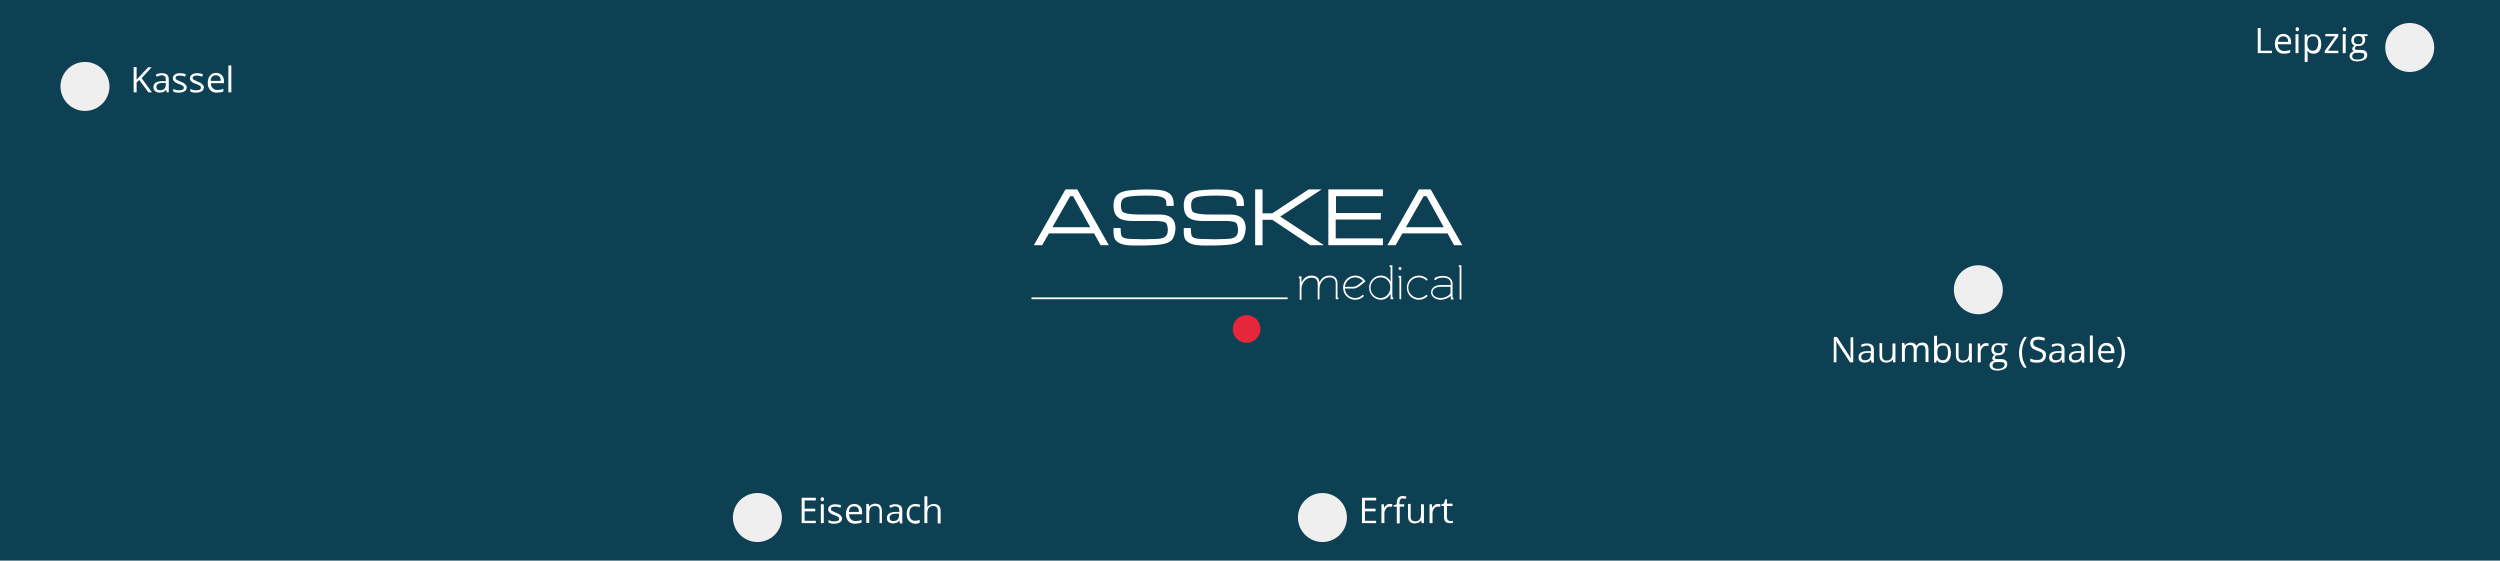 <?xml version="1.0" encoding="utf-8"?>
<!-- Generator: Adobe Illustrator 22.1.0, SVG Export Plug-In . SVG Version: 6.00 Build 0)  -->
<svg version="1.1" xmlns="http://www.w3.org/2000/svg" xmlns:xlink="http://www.w3.org/1999/xlink" x="0px" y="0px"
	 viewBox="0 0 847.3 190" style="enable-background:new 0 0 847.3 190;" xml:space="preserve">
<style type="text/css">
	.st0{display:none;}
	.st1{fill:#0E4054;}
	.st2{fill:#E6263A;}
	.st3{fill:#F0EFEF;}
	.st4{fill:#FFFFFF;}
	.st5{display:inline;fill:none;stroke:#FFFFFF;stroke-miterlimit:10;}
</style>
<g id="Karte" class="st0">
</g>
<g id="Ebene_1">
	<rect class="st1" width="847.3" height="190"/>
	<circle class="st2" cx="422.5" cy="111.5" r="4.7"/>
	<circle class="st3" cx="448.2" cy="175.4" r="8.3"/>
	<circle class="st3" cx="670.5" cy="98.2" r="8.3"/>
	<circle class="st3" cx="816.7" cy="16.1" r="8.3"/>
	<circle class="st3" cx="256.7" cy="175.4" r="8.3"/>
	<circle class="st3" cx="28.8" cy="29.3" r="8.3"/>
	<g>
		<path class="st4" d="M276.5,177.3h-4.8v-8.6h4.8v0.9h-3.8v2.8h3.6v0.9h-3.6v3.2h3.8V177.3z"/>
		<path class="st4" d="M278.1,169.2c0-0.2,0.1-0.4,0.2-0.5s0.2-0.2,0.4-0.2c0.2,0,0.3,0.1,0.4,0.2s0.2,0.3,0.2,0.5s-0.1,0.4-0.2,0.5
			s-0.2,0.2-0.4,0.2c-0.2,0-0.3-0.1-0.4-0.2S278.1,169.4,278.1,169.2z M279.2,177.3h-1v-6.4h1V177.3z"/>
		<path class="st4" d="M285.4,175.6c0,0.6-0.2,1.1-0.7,1.4s-1.1,0.5-1.9,0.5c-0.9,0-1.5-0.1-2-0.4v-0.9c0.3,0.2,0.6,0.3,1,0.4
			s0.7,0.1,1,0.1c0.5,0,0.9-0.1,1.2-0.2s0.4-0.4,0.4-0.7c0-0.2-0.1-0.5-0.3-0.6s-0.6-0.4-1.3-0.6c-0.6-0.2-1-0.4-1.3-0.6
			s-0.4-0.4-0.6-0.6s-0.2-0.5-0.2-0.8c0-0.5,0.2-0.9,0.6-1.2s1-0.5,1.8-0.5c0.7,0,1.4,0.1,2,0.4l-0.3,0.8c-0.6-0.3-1.2-0.4-1.8-0.4
			c-0.5,0-0.8,0.1-1,0.2s-0.4,0.3-0.4,0.6c0,0.2,0,0.3,0.1,0.4s0.2,0.2,0.4,0.3s0.6,0.3,1.1,0.5c0.8,0.3,1.3,0.6,1.5,0.8
			S285.4,175.2,285.4,175.6z"/>
		<path class="st4" d="M289.7,177.5c-0.9,0-1.7-0.3-2.2-0.9s-0.8-1.4-0.8-2.4c0-1,0.3-1.9,0.8-2.5s1.2-0.9,2.1-0.9
			c0.8,0,1.4,0.3,1.9,0.8s0.7,1.2,0.7,2.1v0.6h-4.4c0,0.8,0.2,1.3,0.6,1.7s0.9,0.6,1.5,0.6c0.7,0,1.4-0.1,2.1-0.4v0.9
			c-0.3,0.1-0.7,0.3-1,0.3S290.1,177.5,289.7,177.5z M289.4,171.6c-0.5,0-0.9,0.2-1.2,0.5s-0.5,0.8-0.5,1.4h3.4
			c0-0.6-0.1-1.1-0.4-1.4S289.9,171.6,289.4,171.6z"/>
		<path class="st4" d="M298.1,177.3v-4.2c0-0.5-0.1-0.9-0.4-1.2s-0.6-0.4-1.1-0.4c-0.7,0-1.2,0.2-1.5,0.5s-0.5,1-0.5,1.8v3.4h-1
			v-6.4h0.8l0.2,0.9h0c0.2-0.3,0.5-0.6,0.8-0.7s0.8-0.3,1.2-0.3c0.8,0,1.4,0.2,1.7,0.6s0.6,1,0.6,1.8v4.2H298.1z"/>
		<path class="st4" d="M305,177.3l-0.2-0.9h0c-0.3,0.4-0.6,0.7-1,0.8s-0.7,0.2-1.2,0.2c-0.6,0-1.1-0.2-1.5-0.5s-0.5-0.8-0.5-1.4
			c0-1.3,1-2,3.1-2l1.1,0v-0.4c0-0.5-0.1-0.9-0.3-1.1s-0.6-0.4-1-0.4c-0.5,0-1.1,0.2-1.8,0.5l-0.3-0.7c0.3-0.2,0.7-0.3,1-0.4
			s0.8-0.1,1.1-0.1c0.8,0,1.3,0.2,1.7,0.5s0.6,0.9,0.6,1.6v4.4H305z M302.8,176.6c0.6,0,1.1-0.2,1.4-0.5s0.5-0.8,0.5-1.4v-0.6l-1,0
			c-0.8,0-1.3,0.1-1.7,0.4s-0.5,0.5-0.5,1c0,0.4,0.1,0.6,0.3,0.8S302.4,176.6,302.8,176.6z"/>
		<path class="st4" d="M310.3,177.5c-0.9,0-1.6-0.3-2.2-0.9s-0.8-1.4-0.8-2.4c0-1.1,0.3-1.9,0.8-2.5s1.3-0.9,2.2-0.9
			c0.3,0,0.6,0,0.9,0.1s0.6,0.1,0.7,0.2l-0.3,0.8c-0.2-0.1-0.4-0.2-0.7-0.2s-0.5-0.1-0.7-0.1c-1.3,0-2,0.8-2,2.5
			c0,0.8,0.2,1.4,0.5,1.8s0.8,0.6,1.4,0.6c0.5,0,1.1-0.1,1.6-0.3v0.9C311.5,177.3,311,177.5,310.3,177.5z"/>
		<path class="st4" d="M317.8,177.3v-4.2c0-0.5-0.1-0.9-0.4-1.2s-0.6-0.4-1.1-0.4c-0.7,0-1.2,0.2-1.5,0.6s-0.5,1-0.5,1.8v3.4h-1
			v-9.1h1v2.8c0,0.3,0,0.6,0,0.8h0.1c0.2-0.3,0.5-0.6,0.8-0.7s0.8-0.3,1.2-0.3c0.8,0,1.4,0.2,1.8,0.6s0.6,1,0.6,1.8v4.2H317.8z"/>
	</g>
	<g>
		<path class="st4" d="M51.5,31.3h-1.2l-3.1-4.2l-0.9,0.8v3.4h-1v-8.6h1V27l3.9-4.2h1.2l-3.4,3.7L51.5,31.3z"/>
		<path class="st4" d="M56.5,31.3l-0.2-0.9h0c-0.3,0.4-0.6,0.7-1,0.8s-0.7,0.2-1.2,0.2c-0.6,0-1.1-0.2-1.5-0.5S52,30.1,52,29.5
			c0-1.3,1-2,3.1-2l1.1,0V27c0-0.5-0.1-0.9-0.3-1.1s-0.6-0.4-1-0.4c-0.5,0-1.1,0.2-1.8,0.5l-0.3-0.7c0.3-0.2,0.7-0.3,1-0.4
			s0.8-0.1,1.1-0.1c0.8,0,1.3,0.2,1.7,0.5s0.6,0.9,0.6,1.6v4.4H56.5z M54.3,30.6c0.6,0,1.1-0.2,1.4-0.5s0.5-0.8,0.5-1.4v-0.6l-1,0
			c-0.8,0-1.3,0.1-1.7,0.4s-0.5,0.5-0.5,1c0,0.4,0.1,0.6,0.3,0.8S53.9,30.6,54.3,30.6z"/>
		<path class="st4" d="M63.3,29.5c0,0.6-0.2,1.1-0.7,1.4s-1.1,0.5-1.9,0.5c-0.9,0-1.5-0.1-2-0.4v-0.9c0.3,0.2,0.6,0.3,1,0.4
			s0.7,0.1,1,0.1c0.5,0,0.9-0.1,1.2-0.2s0.4-0.4,0.4-0.7c0-0.2-0.1-0.5-0.3-0.6s-0.6-0.4-1.3-0.6c-0.6-0.2-1-0.4-1.3-0.6
			s-0.4-0.4-0.6-0.6s-0.2-0.5-0.2-0.8c0-0.5,0.2-0.9,0.6-1.2s1-0.5,1.8-0.5c0.7,0,1.4,0.1,2,0.4l-0.3,0.8c-0.6-0.3-1.2-0.4-1.8-0.4
			c-0.5,0-0.8,0.1-1,0.2s-0.4,0.3-0.4,0.6c0,0.2,0,0.3,0.1,0.4s0.2,0.2,0.4,0.3s0.6,0.3,1.1,0.5c0.8,0.3,1.3,0.6,1.5,0.8
			S63.3,29.1,63.3,29.5z"/>
		<path class="st4" d="M69.1,29.5c0,0.6-0.2,1.1-0.7,1.4s-1.1,0.5-1.9,0.5c-0.9,0-1.5-0.1-2-0.4v-0.9c0.3,0.2,0.6,0.3,1,0.4
			s0.7,0.1,1,0.1c0.5,0,0.9-0.1,1.2-0.2s0.4-0.4,0.4-0.7c0-0.2-0.1-0.5-0.3-0.6s-0.6-0.4-1.3-0.6c-0.6-0.2-1-0.4-1.3-0.6
			s-0.4-0.4-0.6-0.6s-0.2-0.5-0.2-0.8c0-0.5,0.2-0.9,0.6-1.2s1-0.5,1.8-0.5c0.7,0,1.4,0.1,2,0.4l-0.3,0.8c-0.6-0.3-1.2-0.4-1.8-0.4
			c-0.5,0-0.8,0.1-1,0.2s-0.4,0.3-0.4,0.6c0,0.2,0,0.3,0.1,0.4s0.2,0.2,0.4,0.3s0.6,0.3,1.1,0.5c0.8,0.3,1.3,0.6,1.5,0.8
			S69.1,29.1,69.1,29.5z"/>
		<path class="st4" d="M73.4,31.4c-0.9,0-1.7-0.3-2.2-0.9s-0.8-1.4-0.8-2.4c0-1,0.3-1.9,0.8-2.5s1.2-0.9,2.1-0.9
			c0.8,0,1.4,0.3,1.9,0.8s0.7,1.2,0.7,2.1v0.6h-4.4c0,0.8,0.2,1.3,0.6,1.7s0.9,0.6,1.5,0.6c0.7,0,1.4-0.1,2.1-0.4V31
			c-0.3,0.1-0.7,0.3-1,0.3S73.8,31.4,73.4,31.4z M73.1,25.5c-0.5,0-0.9,0.2-1.2,0.5s-0.5,0.8-0.5,1.4h3.4c0-0.6-0.1-1.1-0.4-1.4
			S73.6,25.5,73.1,25.5z"/>
		<path class="st4" d="M78.4,31.3h-1v-9.1h1V31.3z"/>
	</g>
	<g>
		<path class="st4" d="M466.4,177.3h-4.8v-8.6h4.8v0.9h-3.8v2.8h3.6v0.9h-3.6v3.2h3.8V177.3z"/>
		<path class="st4" d="M471.1,170.8c0.3,0,0.5,0,0.8,0.1l-0.1,0.9c-0.3-0.1-0.5-0.1-0.7-0.1c-0.5,0-1,0.2-1.3,0.6s-0.6,0.9-0.6,1.6
			v3.4h-1v-6.4h0.8l0.1,1.2h0c0.2-0.4,0.5-0.7,0.9-1S470.7,170.8,471.1,170.8z"/>
		<path class="st4" d="M476,171.7h-1.6v5.7h-1v-5.7h-1.1v-0.4l1.1-0.4v-0.4c0-1.6,0.7-2.4,2.1-2.4c0.3,0,0.7,0.1,1.2,0.2l-0.3,0.8
			c-0.4-0.1-0.7-0.2-1-0.2c-0.4,0-0.6,0.1-0.8,0.4s-0.3,0.6-0.3,1.2v0.4h1.6V171.7z"/>
		<path class="st4" d="M478.1,170.9v4.2c0,0.5,0.1,0.9,0.4,1.2s0.6,0.4,1.1,0.4c0.7,0,1.2-0.2,1.5-0.6s0.5-1,0.5-1.8v-3.4h1v6.4
			h-0.8l-0.1-0.9h-0.1c-0.2,0.3-0.5,0.6-0.8,0.7s-0.8,0.3-1.2,0.3c-0.8,0-1.4-0.2-1.8-0.6s-0.6-1-0.6-1.8v-4.2H478.1z"/>
		<path class="st4" d="M487.4,170.8c0.3,0,0.5,0,0.8,0.1l-0.1,0.9c-0.3-0.1-0.5-0.1-0.7-0.1c-0.5,0-1,0.2-1.3,0.6s-0.6,0.9-0.6,1.6
			v3.4h-1v-6.4h0.8l0.1,1.2h0c0.2-0.4,0.5-0.7,0.9-1S487,170.8,487.4,170.8z"/>
		<path class="st4" d="M491.5,176.6c0.2,0,0.3,0,0.5,0s0.3-0.1,0.4-0.1v0.7c-0.1,0.1-0.3,0.1-0.5,0.1s-0.4,0-0.6,0
			c-1.2,0-1.9-0.7-1.9-2v-3.8h-0.9v-0.5l0.9-0.4l0.4-1.4h0.6v1.5h1.9v0.8h-1.9v3.8c0,0.4,0.1,0.7,0.3,0.9S491.2,176.6,491.5,176.6z"
			/>
	</g>
	<g>
		<path class="st4" d="M628.1,122.8H627l-4.7-7.2h0c0.1,0.8,0.1,1.6,0.1,2.3v4.9h-0.9v-8.6h1.1l4.7,7.2h0c0-0.1,0-0.4-0.1-1
			s0-1,0-1.2v-4.9h0.9V122.8z"/>
		<path class="st4" d="M634.3,122.8l-0.2-0.9h0c-0.3,0.4-0.6,0.7-1,0.8s-0.7,0.2-1.2,0.2c-0.6,0-1.1-0.2-1.5-0.5s-0.5-0.8-0.5-1.4
			c0-1.3,1-2,3.1-2l1.1,0v-0.4c0-0.5-0.1-0.9-0.3-1.1s-0.6-0.4-1-0.4c-0.5,0-1.1,0.2-1.8,0.5l-0.3-0.7c0.3-0.2,0.7-0.3,1-0.4
			s0.8-0.1,1.1-0.1c0.8,0,1.3,0.2,1.7,0.5s0.6,0.9,0.6,1.6v4.4H634.3z M632.1,122.1c0.6,0,1.1-0.2,1.4-0.5s0.5-0.8,0.5-1.4v-0.6
			l-1,0c-0.8,0-1.3,0.1-1.7,0.4s-0.5,0.5-0.5,1c0,0.4,0.1,0.6,0.3,0.8S631.7,122.1,632.1,122.1z"/>
		<path class="st4" d="M637.9,116.4v4.2c0,0.5,0.1,0.9,0.4,1.2s0.6,0.4,1.1,0.4c0.7,0,1.2-0.2,1.5-0.6s0.5-1,0.5-1.8v-3.4h1v6.4
			h-0.8l-0.1-0.9h-0.1c-0.2,0.3-0.5,0.6-0.8,0.7s-0.8,0.3-1.2,0.3c-0.8,0-1.4-0.2-1.8-0.6s-0.6-1-0.6-1.8v-4.2H637.9z"/>
		<path class="st4" d="M652.6,122.8v-4.2c0-0.5-0.1-0.9-0.3-1.2s-0.6-0.4-1-0.4c-0.6,0-1.1,0.2-1.3,0.5s-0.4,0.9-0.4,1.6v3.6h-1
			v-4.2c0-0.5-0.1-0.9-0.3-1.2s-0.6-0.4-1-0.4c-0.6,0-1.1,0.2-1.3,0.5s-0.4,1-0.4,1.8v3.4h-1v-6.4h0.8l0.2,0.9h0
			c0.2-0.3,0.4-0.6,0.8-0.7s0.7-0.3,1.1-0.3c1,0,1.7,0.4,2,1.1h0c0.2-0.3,0.5-0.6,0.8-0.8s0.8-0.3,1.2-0.3c0.7,0,1.3,0.2,1.6,0.6
			s0.5,1,0.5,1.8v4.2H652.6z"/>
		<path class="st4" d="M658.5,116.3c0.8,0,1.5,0.3,2,0.9s0.7,1.4,0.7,2.4s-0.2,1.9-0.7,2.5s-1.1,0.9-2,0.9c-0.4,0-0.8-0.1-1.1-0.2
			s-0.6-0.4-0.9-0.7h-0.1l-0.2,0.8h-0.7v-9.1h1v2.2c0,0.5,0,0.9,0,1.3h0C657,116.6,657.7,116.3,658.5,116.3z M658.4,117.1
			c-0.7,0-1.1,0.2-1.4,0.6s-0.4,1-0.4,1.9s0.2,1.5,0.5,1.9s0.8,0.6,1.4,0.6c0.6,0,1-0.2,1.3-0.7s0.4-1.1,0.4-1.9
			c0-0.8-0.1-1.5-0.4-1.9S659,117.1,658.4,117.1z"/>
		<path class="st4" d="M663.8,116.4v4.2c0,0.5,0.1,0.9,0.4,1.2s0.6,0.4,1.1,0.4c0.7,0,1.2-0.2,1.5-0.6s0.5-1,0.5-1.8v-3.4h1v6.4
			h-0.8l-0.1-0.9h-0.1c-0.2,0.3-0.5,0.6-0.8,0.7s-0.8,0.3-1.2,0.3c-0.8,0-1.4-0.2-1.8-0.6s-0.6-1-0.6-1.8v-4.2H663.8z"/>
		<path class="st4" d="M673.2,116.3c0.3,0,0.5,0,0.8,0.1l-0.1,0.9c-0.3-0.1-0.5-0.1-0.7-0.1c-0.5,0-1,0.2-1.3,0.6s-0.6,0.9-0.6,1.6
			v3.4h-1v-6.4h0.8l0.1,1.2h0c0.2-0.4,0.5-0.7,0.9-1S672.8,116.3,673.2,116.3z"/>
		<path class="st4" d="M680.4,116.4v0.6l-1.2,0.1c0.1,0.1,0.2,0.3,0.3,0.5s0.1,0.5,0.1,0.7c0,0.6-0.2,1.1-0.6,1.5s-1,0.6-1.8,0.6
			c-0.2,0-0.4,0-0.5,0c-0.4,0.2-0.6,0.5-0.6,0.8c0,0.2,0.1,0.3,0.2,0.4s0.4,0.1,0.7,0.1h1.1c0.7,0,1.2,0.1,1.6,0.4s0.6,0.7,0.6,1.3
			c0,0.7-0.3,1.3-0.9,1.6s-1.4,0.6-2.5,0.6c-0.8,0-1.5-0.2-1.9-0.5s-0.7-0.8-0.7-1.3c0-0.4,0.1-0.7,0.4-1s0.6-0.5,1.1-0.6
			c-0.2-0.1-0.3-0.2-0.4-0.3s-0.2-0.3-0.2-0.5c0-0.2,0.1-0.4,0.2-0.6s0.3-0.3,0.6-0.5c-0.3-0.1-0.6-0.4-0.8-0.7s-0.3-0.7-0.3-1.1
			c0-0.7,0.2-1.2,0.6-1.6s1-0.6,1.8-0.6c0.3,0,0.6,0,0.9,0.1H680.4z M675.3,123.9c0,0.3,0.1,0.6,0.4,0.8s0.7,0.3,1.3,0.3
			c0.8,0,1.4-0.1,1.8-0.4s0.6-0.6,0.6-1c0-0.3-0.1-0.6-0.3-0.7s-0.6-0.2-1.2-0.2h-1.2c-0.4,0-0.8,0.1-1,0.3S675.3,123.5,675.3,123.9
			z M675.8,118.4c0,0.4,0.1,0.8,0.4,1s0.6,0.3,1.1,0.3c0.9,0,1.4-0.5,1.4-1.4c0-1-0.5-1.4-1.4-1.4c-0.5,0-0.8,0.1-1.1,0.4
			S675.8,118,675.8,118.4z"/>
		<path class="st4" d="M684.3,119.5c0-1,0.2-2,0.5-2.9s0.7-1.7,1.3-2.4h0.9c-0.6,0.8-1,1.6-1.3,2.5s-0.4,1.8-0.4,2.8
			c0,0.9,0.1,1.9,0.4,2.7s0.7,1.7,1.2,2.4h-0.9c-0.6-0.7-1-1.4-1.3-2.3S684.3,120.5,684.3,119.5z"/>
		<path class="st4" d="M693.4,120.5c0,0.8-0.3,1.3-0.8,1.8s-1.3,0.6-2.2,0.6c-1,0-1.8-0.1-2.3-0.4v-1c0.4,0.1,0.7,0.3,1.1,0.4
			s0.8,0.1,1.2,0.1c0.7,0,1.2-0.1,1.5-0.4s0.5-0.6,0.5-1.1c0-0.3-0.1-0.5-0.2-0.7s-0.3-0.4-0.6-0.5s-0.7-0.3-1.3-0.5
			c-0.8-0.3-1.4-0.6-1.7-1s-0.5-0.9-0.5-1.5c0-0.7,0.2-1.2,0.7-1.6s1.2-0.6,2-0.6c0.9,0,1.6,0.2,2.3,0.5l-0.3,0.9
			c-0.7-0.3-1.4-0.4-2.1-0.4c-0.5,0-0.9,0.1-1.2,0.3s-0.4,0.5-0.4,0.9c0,0.3,0.1,0.5,0.2,0.7s0.3,0.4,0.6,0.5s0.7,0.3,1.2,0.5
			c0.9,0.3,1.5,0.7,1.9,1S693.4,119.9,693.4,120.5z"/>
		<path class="st4" d="M698.9,122.8l-0.2-0.9h0c-0.3,0.4-0.6,0.7-1,0.8s-0.7,0.2-1.2,0.2c-0.6,0-1.1-0.2-1.5-0.5s-0.5-0.8-0.5-1.4
			c0-1.3,1-2,3.1-2l1.1,0v-0.4c0-0.5-0.1-0.9-0.3-1.1s-0.6-0.4-1-0.4c-0.5,0-1.1,0.2-1.8,0.5l-0.3-0.7c0.3-0.2,0.7-0.3,1-0.4
			s0.8-0.1,1.1-0.1c0.8,0,1.3,0.2,1.7,0.5s0.6,0.9,0.6,1.6v4.4H698.9z M696.8,122.1c0.6,0,1.1-0.2,1.4-0.5s0.5-0.8,0.5-1.4v-0.6
			l-1,0c-0.8,0-1.3,0.1-1.7,0.4s-0.5,0.5-0.5,1c0,0.4,0.1,0.6,0.3,0.8S696.4,122.1,696.8,122.1z"/>
		<path class="st4" d="M705.6,122.8l-0.2-0.9h0c-0.3,0.4-0.6,0.7-1,0.8s-0.7,0.2-1.2,0.2c-0.6,0-1.1-0.2-1.5-0.5s-0.5-0.8-0.5-1.4
			c0-1.3,1-2,3.1-2l1.1,0v-0.4c0-0.5-0.1-0.9-0.3-1.1s-0.6-0.4-1-0.4c-0.5,0-1.1,0.2-1.8,0.5l-0.3-0.7c0.3-0.2,0.7-0.3,1-0.4
			s0.8-0.1,1.1-0.1c0.8,0,1.3,0.2,1.7,0.5s0.6,0.9,0.6,1.6v4.4H705.6z M703.4,122.1c0.6,0,1.1-0.2,1.4-0.5s0.5-0.8,0.5-1.4v-0.6
			l-1,0c-0.8,0-1.3,0.1-1.7,0.4s-0.5,0.5-0.5,1c0,0.4,0.1,0.6,0.3,0.8S703,122.1,703.4,122.1z"/>
		<path class="st4" d="M709.3,122.8h-1v-9.1h1V122.8z"/>
		<path class="st4" d="M714.1,122.9c-0.9,0-1.7-0.3-2.2-0.9s-0.8-1.4-0.8-2.4c0-1,0.3-1.9,0.8-2.5s1.2-0.9,2.1-0.9
			c0.8,0,1.4,0.3,1.9,0.8s0.7,1.2,0.7,2.1v0.6H712c0,0.8,0.2,1.3,0.6,1.7s0.9,0.6,1.5,0.6c0.7,0,1.4-0.1,2.1-0.4v0.9
			c-0.3,0.1-0.7,0.3-1,0.3S714.5,122.9,714.1,122.9z M713.8,117.1c-0.5,0-0.9,0.2-1.2,0.5s-0.5,0.8-0.5,1.4h3.4
			c0-0.6-0.1-1.1-0.4-1.4S714.3,117.1,713.8,117.1z"/>
		<path class="st4" d="M720.2,119.5c0,1-0.2,2-0.5,2.9s-0.7,1.7-1.3,2.3h-0.9c0.5-0.7,1-1.5,1.2-2.4s0.4-1.8,0.4-2.8
			c0-1-0.1-1.9-0.4-2.8s-0.7-1.7-1.3-2.5h0.9c0.6,0.7,1,1.5,1.3,2.4S720.2,118.5,720.2,119.5z"/>
	</g>
	<g>
		<path class="st4" d="M765.2,18V9.5h1v7.7h3.8V18H765.2z"/>
		<path class="st4" d="M774,18.2c-0.9,0-1.7-0.3-2.2-0.9s-0.8-1.4-0.8-2.4c0-1,0.3-1.9,0.8-2.5s1.2-0.9,2.1-0.9
			c0.8,0,1.4,0.3,1.9,0.8s0.7,1.2,0.7,2.1V15H772c0,0.8,0.2,1.3,0.6,1.7s0.9,0.6,1.5,0.6c0.7,0,1.4-0.1,2.1-0.4v0.9
			c-0.3,0.1-0.7,0.3-1,0.3S774.5,18.2,774,18.2z M773.8,12.3c-0.5,0-0.9,0.2-1.2,0.5s-0.5,0.8-0.5,1.4h3.4c0-0.6-0.1-1.1-0.4-1.4
			S774.3,12.3,773.8,12.3z"/>
		<path class="st4" d="M778,9.9c0-0.2,0.1-0.4,0.2-0.5s0.2-0.2,0.4-0.2c0.2,0,0.3,0.1,0.4,0.2s0.2,0.3,0.2,0.5s-0.1,0.4-0.2,0.5
			s-0.2,0.2-0.4,0.2c-0.2,0-0.3-0.1-0.4-0.2S778,10.1,778,9.9z M779,18h-1v-6.4h1V18z"/>
		<path class="st4" d="M784.1,18.2c-0.4,0-0.8-0.1-1.1-0.2s-0.6-0.4-0.9-0.7H782c0,0.4,0.1,0.7,0.1,1.1v2.6h-1v-9.3h0.8l0.1,0.9h0
			c0.2-0.4,0.5-0.6,0.9-0.8s0.7-0.2,1.1-0.2c0.9,0,1.5,0.3,2,0.9s0.7,1.4,0.7,2.4c0,1.1-0.2,1.9-0.7,2.5S784.9,18.2,784.1,18.2z
			 M783.9,12.3c-0.7,0-1.1,0.2-1.4,0.5s-0.4,0.9-0.5,1.7v0.2c0,0.9,0.2,1.5,0.5,1.9s0.8,0.6,1.4,0.6c0.6,0,1-0.2,1.3-0.7
			s0.5-1.1,0.5-1.9c0-0.8-0.2-1.4-0.5-1.8S784.5,12.3,783.9,12.3z"/>
		<path class="st4" d="M792.6,18h-4.7v-0.7l3.5-5h-3.3v-0.8h4.4v0.8l-3.5,4.9h3.5V18z"/>
		<path class="st4" d="M794,9.9c0-0.2,0.1-0.4,0.2-0.5s0.2-0.2,0.4-0.2c0.2,0,0.3,0.1,0.4,0.2s0.2,0.3,0.2,0.5s-0.1,0.4-0.2,0.5
			s-0.2,0.2-0.4,0.2c-0.2,0-0.3-0.1-0.4-0.2S794,10.1,794,9.9z M795,18h-1v-6.4h1V18z"/>
		<path class="st4" d="M802.4,11.6v0.6l-1.2,0.1c0.1,0.1,0.2,0.3,0.3,0.5s0.1,0.5,0.1,0.7c0,0.6-0.2,1.1-0.6,1.5s-1,0.6-1.8,0.6
			c-0.2,0-0.4,0-0.5,0c-0.4,0.2-0.6,0.5-0.6,0.8c0,0.2,0.1,0.3,0.2,0.4s0.4,0.1,0.7,0.1h1.1c0.7,0,1.2,0.1,1.6,0.4s0.6,0.7,0.6,1.3
			c0,0.7-0.3,1.3-0.9,1.6s-1.4,0.6-2.5,0.6c-0.8,0-1.5-0.2-1.9-0.5s-0.7-0.8-0.7-1.3c0-0.4,0.1-0.7,0.4-1s0.6-0.5,1.1-0.6
			c-0.2-0.1-0.3-0.2-0.4-0.3s-0.2-0.3-0.2-0.5c0-0.2,0.1-0.4,0.2-0.6s0.3-0.3,0.6-0.5c-0.3-0.1-0.6-0.4-0.8-0.7s-0.3-0.7-0.3-1.1
			c0-0.7,0.2-1.2,0.6-1.6s1-0.6,1.8-0.6c0.3,0,0.6,0,0.9,0.1H802.4z M797.2,19.1c0,0.3,0.1,0.6,0.4,0.8s0.7,0.3,1.3,0.3
			c0.8,0,1.4-0.1,1.8-0.4s0.6-0.6,0.6-1c0-0.3-0.1-0.6-0.3-0.7s-0.6-0.2-1.2-0.2h-1.2c-0.4,0-0.8,0.1-1,0.3S797.2,18.7,797.2,19.1z
			 M797.8,13.7c0,0.4,0.1,0.8,0.4,1s0.6,0.3,1.1,0.3c0.9,0,1.4-0.5,1.4-1.4c0-1-0.5-1.4-1.4-1.4c-0.5,0-0.8,0.1-1.1,0.4
			S797.8,13.2,797.8,13.7z"/>
	</g>
	<g>
		<g>
			<rect x="349.6" y="100.8" class="st4" width="86.8" height="0.6"/>
		</g>
		<g>
			<path class="st4" d="M373,83.1l-2.2-4h-15.3l-2.3,4h-2.8l10.7-18.9h4l10.7,18.9H373z M363.7,66.5h-1L356.7,77h12.8L363.7,66.5z"
				/>
			<path class="st4" d="M397.1,81.4c-1.5,1.5-4.8,1.6-6.7,1.7c-1.4,0.1-2.8,0.1-4.2,0.1c-1.9,0-3.9,0.1-5.7-0.4
				c-0.8-0.2-1.4-0.5-2-1c-1.2-1-1.1-2.6-1.1-4v-0.5h2.4c0.1,0.9-0.1,2.2,0.5,2.9c0.7,0.8,2.9,0.8,3.9,0.8c1.2,0,2.3,0.1,3.5,0.1
				c1.3,0,2.6-0.1,3.9-0.1c2.3-0.1,4.2-0.3,4.2-3.1c0-0.6-0.1-1.2-0.3-1.8c-0.3-0.7-0.8-0.9-1.5-1c-1.5-0.3-3.2-0.2-4.7-0.2h-5
				c-4,0-6.9-0.7-6.9-5.3c0-4.3,3-4.9,6.6-5.2c1.6-0.1,3.1-0.2,4.7-0.2c1.1,0,2.2,0.1,3.3,0.1c1.5,0.1,3.1,0.3,4.4,1.3
				c1.3,1.1,1.4,2.6,1.4,4.2h-2.5c0-0.9,0.1-1.9-0.6-2.5c-1.1-1-4.6-1-6.1-1c-2,0-4.7,0-6.7,0.5c-1.5,0.4-2,1.2-2,2.8
				c0,0.7,0.1,1.7,0.6,2.2c1.4,1.1,6.7,0.9,8.4,0.9h3.7c1.5,0,3.1,0.1,4.4,1.1c1.2,1,1.4,2.5,1.4,3.9
				C398.2,78.9,398,80.4,397.1,81.4z"/>
			<path class="st4" d="M420.9,81.4c-1.5,1.5-4.8,1.6-6.7,1.7c-1.4,0.1-2.8,0.1-4.2,0.1c-1.9,0-3.9,0.1-5.7-0.4
				c-0.8-0.2-1.4-0.5-2-1c-1.2-1-1.1-2.6-1.1-4v-0.5h2.4c0.1,0.9-0.1,2.2,0.5,2.9c0.7,0.8,2.9,0.8,3.9,0.8c1.2,0,2.3,0.1,3.5,0.1
				c1.3,0,2.6-0.1,3.9-0.1c2.3-0.1,4.2-0.3,4.2-3.1c0-0.6-0.1-1.2-0.3-1.8c-0.3-0.7-0.8-0.9-1.5-1c-1.5-0.3-3.2-0.2-4.7-0.2h-5
				c-4,0-6.9-0.7-6.9-5.3c0-4.3,3-4.9,6.6-5.2c1.6-0.1,3.1-0.2,4.7-0.2c1.1,0,2.2,0.1,3.3,0.1c1.5,0.1,3.1,0.3,4.4,1.3
				c1.3,1.1,1.4,2.6,1.4,4.2h-2.5c0-0.9,0.1-1.9-0.6-2.5c-1.1-1-4.6-1-6.1-1c-2,0-4.7,0-6.7,0.5c-1.5,0.4-2,1.2-2,2.8
				c0,0.7,0.1,1.7,0.6,2.2c1.4,1.1,6.7,0.9,8.4,0.9h3.7c1.5,0,3.1,0.1,4.4,1.1c1.2,1,1.4,2.5,1.4,3.9
				C422,78.9,421.8,80.4,420.9,81.4z"/>
			<path class="st4" d="M444.1,83.1l-12.9-8.6h-3.3v8.6h-2.5V64.2h2.5v8.1h3.3l12.3-8.1h4.4l-14,9.2l14.8,9.7H444.1z"/>
			<path class="st4" d="M450.2,83.1V64.2h18.5v2.3h-15.9v5.7H468v2.2h-15.3v6.4h16v2.3H450.2z"/>
			<path class="st4" d="M492.8,83.1l-2.2-4h-15.3l-2.3,4h-2.8l10.7-18.9h4l10.7,18.9H492.8z M483.5,66.5h-1L476.5,77h12.8
				L483.5,66.5z"/>
		</g>
		<g>
			<path class="st4" d="M444.5,93.4c1.6,0,2.6,0.8,2.7,2.3h0c0.8-1.9,2.4-2.3,3.4-2.3c1.8,0,2.7,1,2.7,2.7v4.7h0.3v0.6h-0.9v-0.6
				v-4.7c0-1.3-0.6-2.1-2.1-2.1c-1.9,0-3.4,1.7-3.4,4v3.5h-0.6v-5.3c0-1.3-0.6-2.1-2.1-2.1c-1.9,0-3.4,1.7-3.4,4v3.5h-0.6v-7.3h-0.3
				v-0.6h0.9v2.1h0C442,93.7,443.6,93.4,444.5,93.4z"/>
			<path class="st4" d="M459.3,101c1,0,1.9-0.4,2.6-1.1l0.4,0.4c-0.7,0.8-1.8,1.3-3,1.3c-2.3,0-4.1-1.8-4.1-4.1
				c0-2.3,1.9-4.1,4.1-4.1c1.4,0,2.6,0.7,3.3,1.7l0.2,0.2l-0.2,0.2c-0.8,0.6-2.4,2.3-3.9,2.3h-2.9C455.9,99.6,457.4,101,459.3,101z
				 M461.9,95.2c-0.6-0.7-1.6-1.2-2.6-1.2c-1.8,0-3.3,1.4-3.5,3.2h2.9C459.8,97.2,461.1,95.9,461.9,95.2z"/>
			<path class="st4" d="M471.9,100.8h0.3v0.6h-0.9v-1.9h0c-0.6,1.2-1.8,2.1-3.3,2.1c-2.2,0-4-1.9-4-4.1c0-2.2,1.8-4.1,4-4.1
				c1.5,0,2.7,0.8,3.3,2.1h0v-5H471v-0.6h0.9V100.8z M467.9,94c-1.8,0-3.4,1.6-3.4,3.5c0,1.9,1.5,3.5,3.4,3.5c1.8,0,3.3-1.6,3.3-3.5
				C471.3,95.5,469.8,94,467.9,94z"/>
			<path class="st4" d="M474.5,90.5c0.3,0,0.5,0.2,0.5,0.5c0,0.3-0.2,0.5-0.5,0.5c-0.3,0-0.5-0.3-0.5-0.5
				C474,90.7,474.2,90.5,474.5,90.5z M474,94.1v-0.6h0.9v7.9h-0.6v-7.3H474z"/>
			<path class="st4" d="M480.8,94c-1.9,0-3.5,1.6-3.5,3.5c0,1.9,1.6,3.5,3.5,3.5c1,0,1.9-0.4,2.6-1.1l0.5,0.4
				c-0.8,0.8-1.8,1.3-3,1.3c-2.3,0-4.1-1.8-4.1-4.1c0-2.3,1.8-4.1,4.1-4.1c1.1,0,2,0.4,2.8,1.1l0.1,0.1V95h-0.6v-0.2
				C482.5,94.3,481.7,94,480.8,94z"/>
			<path class="st4" d="M488.3,101.6c-1.8,0-3.3-1.1-3.3-2.5c0-1.3,1.2-2.5,3.3-2.5h3.4v-0.4c0-1.7-1.4-2.1-2.7-2.1
				c-0.9,0-1.7,0.2-2.2,0.5v0.3h-0.6v-0.7c0.7-0.4,1.8-0.7,2.8-0.7c1.6,0,3.3,0.7,3.3,2.7v4.7h0.3v0.6h-0.9v-1.2h0
				C490.8,101.1,489.4,101.6,488.3,101.6z M491.6,97.2h-3.4c-1.9,0-2.7,1-2.7,1.9c0,1.1,1.2,1.9,2.7,1.9c1.3,0,2.8-0.6,3.4-1.6V97.2
				z"/>
			<path class="st4" d="M495.3,89.9v11.6h-0.6v-11h-0.3v-0.6H495.3z"/>
		</g>
	</g>
</g>
<g id="Ebene_3" class="st0">
	<rect y="0.9" class="st5" width="847.3" height="186.4"/>
</g>
</svg>
